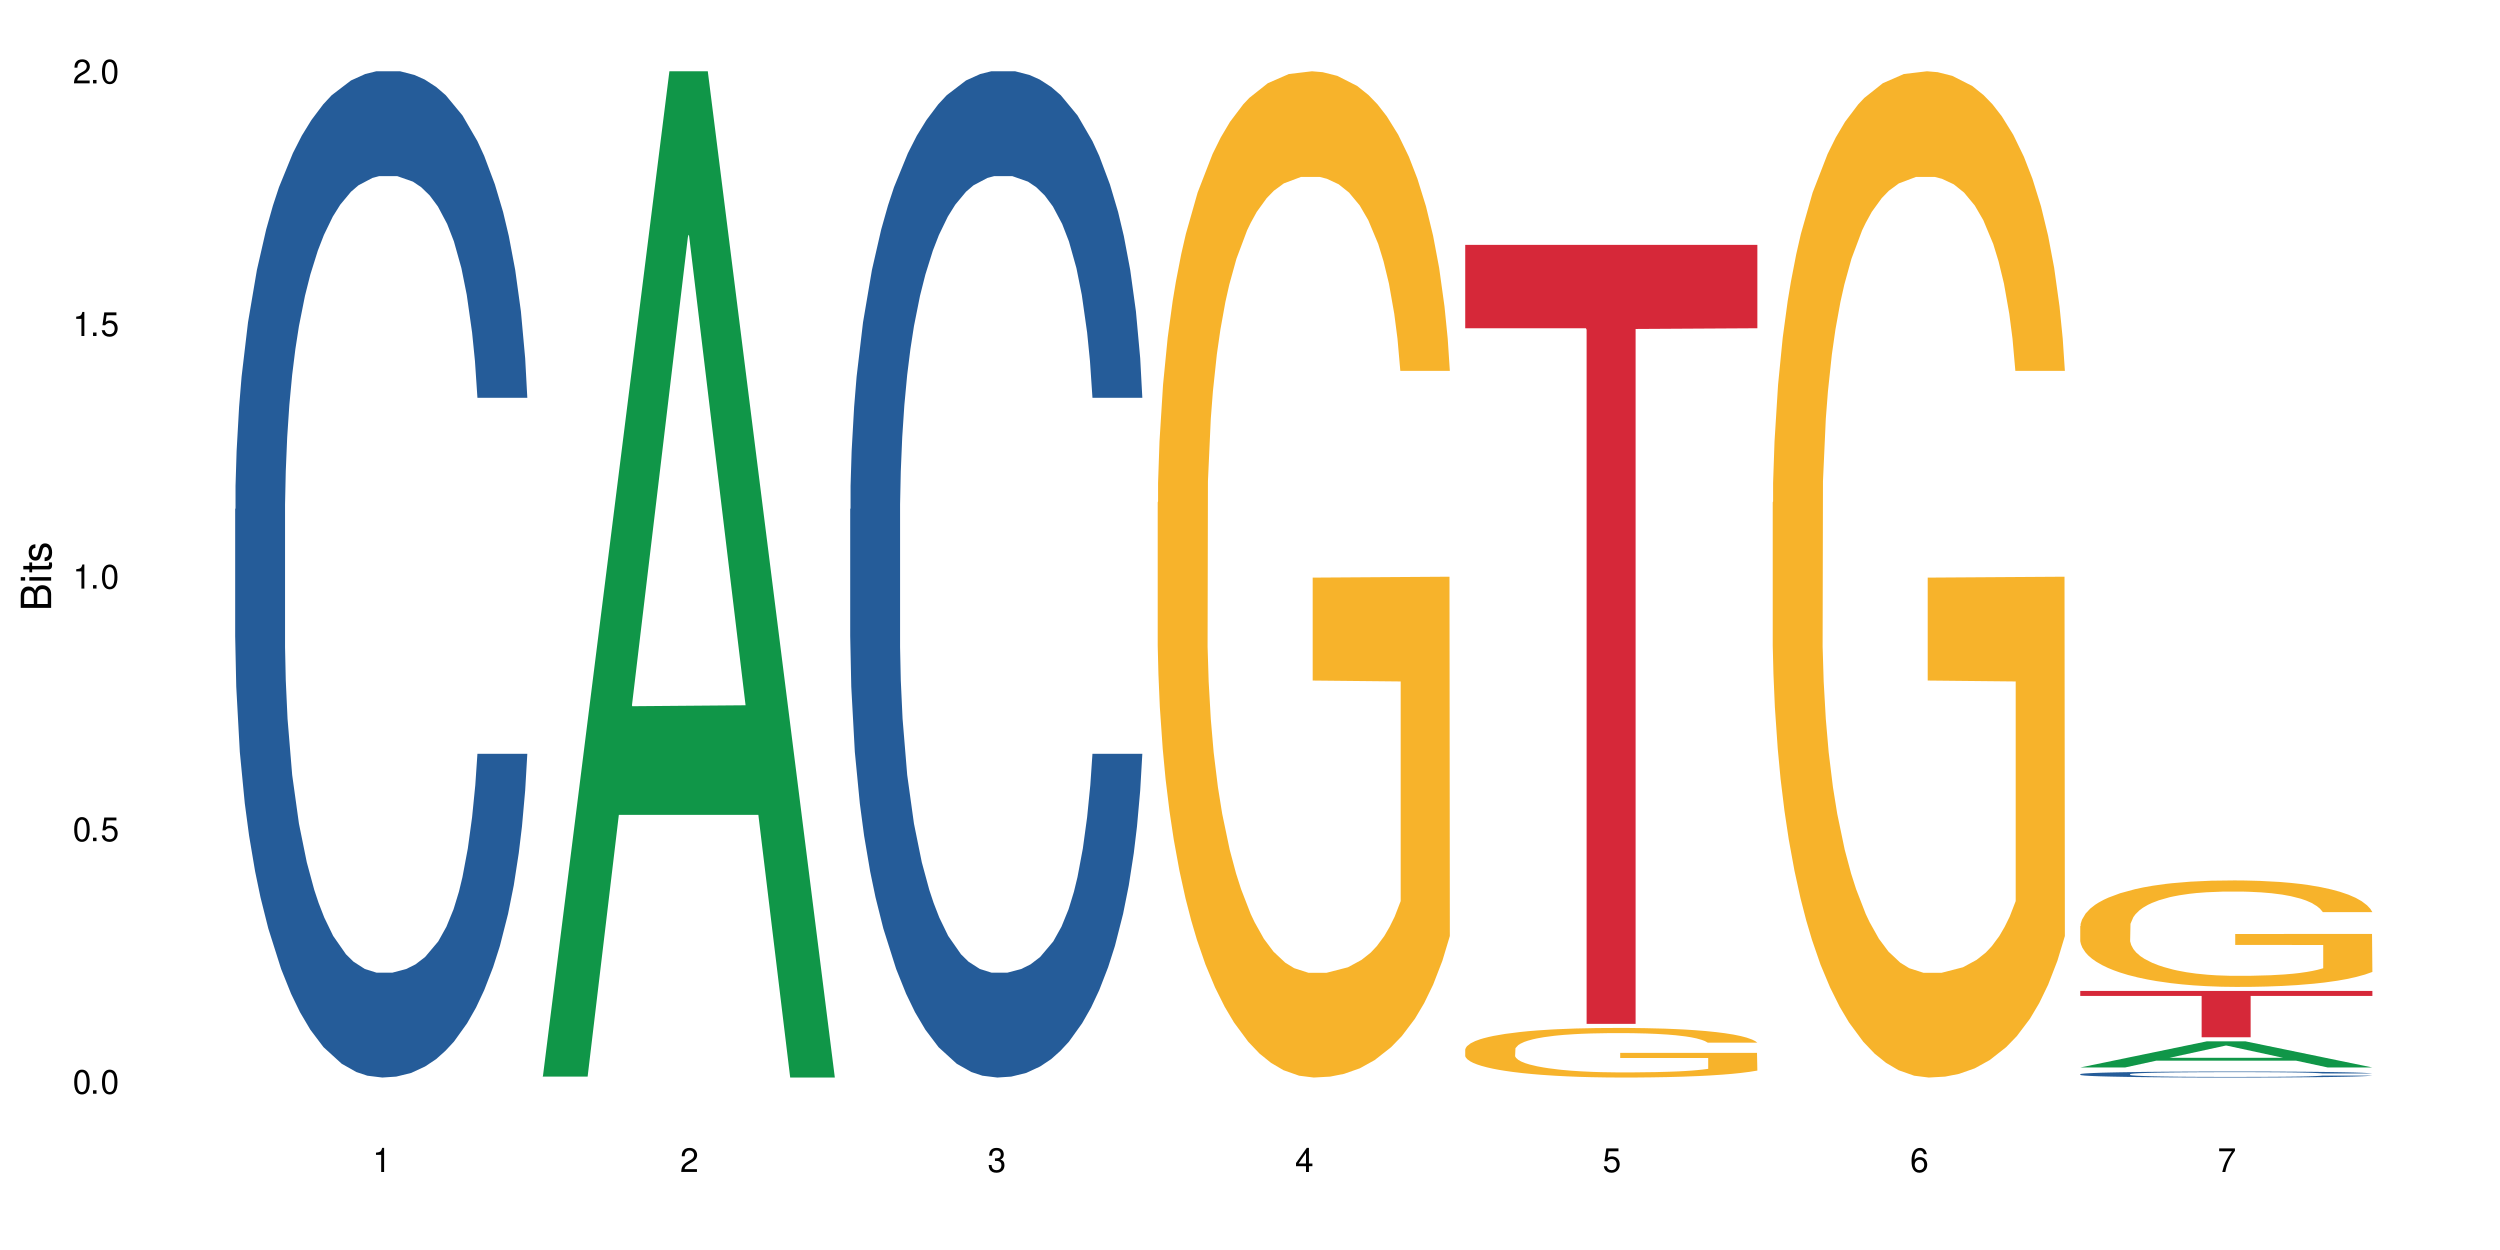 <?xml version="1.0" encoding="UTF-8"?>
<svg xmlns="http://www.w3.org/2000/svg" xmlns:xlink="http://www.w3.org/1999/xlink" width="720" height="360" viewBox="0 0 720 360">
<defs>
<g>
<g id="glyph-0-0">
</g>
<g id="glyph-0-1">
<path d="M 2.641 -6.938 C 2 -6.938 1.422 -6.656 1.078 -6.172 C 0.641 -5.562 0.406 -4.641 0.406 -3.359 C 0.406 -1.016 1.188 0.219 2.641 0.219 C 4.078 0.219 4.859 -1.016 4.859 -3.297 C 4.859 -4.641 4.656 -5.547 4.203 -6.172 C 3.844 -6.656 3.281 -6.938 2.641 -6.938 Z M 2.641 -6.188 C 3.547 -6.188 4 -5.25 4 -3.375 C 4 -1.406 3.562 -0.484 2.625 -0.484 C 1.734 -0.484 1.281 -1.438 1.281 -3.344 C 1.281 -5.25 1.734 -6.188 2.641 -6.188 Z M 2.641 -6.188 "/>
</g>
<g id="glyph-0-2">
<path d="M 1.828 -1 L 0.828 -1 L 0.828 0 L 1.828 0 Z M 1.828 -1 "/>
</g>
<g id="glyph-0-3">
<path d="M 4.562 -6.797 L 1.062 -6.797 L 0.547 -3.094 L 1.328 -3.094 C 1.719 -3.562 2.047 -3.734 2.578 -3.734 C 3.484 -3.734 4.062 -3.109 4.062 -2.094 C 4.062 -1.125 3.484 -0.531 2.578 -0.531 C 1.828 -0.531 1.375 -0.906 1.188 -1.672 L 0.328 -1.672 C 0.453 -1.109 0.547 -0.844 0.75 -0.594 C 1.125 -0.078 1.828 0.219 2.594 0.219 C 3.969 0.219 4.922 -0.781 4.922 -2.219 C 4.922 -3.562 4.031 -4.484 2.719 -4.484 C 2.25 -4.484 1.859 -4.359 1.469 -4.062 L 1.734 -5.969 L 4.562 -5.969 Z M 4.562 -6.797 "/>
</g>
<g id="glyph-0-4">
<path d="M 2.484 -4.938 L 2.484 0 L 3.328 0 L 3.328 -6.938 L 2.766 -6.938 C 2.469 -5.875 2.281 -5.734 0.984 -5.562 L 0.984 -4.938 Z M 2.484 -4.938 "/>
</g>
<g id="glyph-0-5">
<path d="M 4.859 -0.828 L 1.281 -0.828 C 1.359 -1.406 1.672 -1.781 2.5 -2.281 L 3.469 -2.828 C 4.406 -3.344 4.906 -4.062 4.906 -4.906 C 4.906 -5.484 4.672 -6.031 4.266 -6.406 C 3.859 -6.766 3.375 -6.938 2.719 -6.938 C 1.859 -6.938 1.219 -6.625 0.844 -6.031 C 0.609 -5.672 0.5 -5.234 0.484 -4.531 L 1.328 -4.531 C 1.359 -5.016 1.406 -5.281 1.531 -5.516 C 1.75 -5.938 2.188 -6.203 2.703 -6.203 C 3.469 -6.203 4.031 -5.641 4.031 -4.891 C 4.031 -4.344 3.719 -3.859 3.125 -3.516 L 2.234 -3 C 0.812 -2.172 0.406 -1.531 0.328 -0.016 L 4.859 -0.016 Z M 4.859 -0.828 "/>
</g>
<g id="glyph-0-6">
<path d="M 2.125 -3.188 L 2.578 -3.188 C 3.5 -3.188 3.984 -2.766 3.984 -1.922 C 3.984 -1.062 3.469 -0.531 2.594 -0.531 C 1.656 -0.531 1.203 -1 1.156 -2.016 L 0.312 -2.016 C 0.344 -1.453 0.438 -1.094 0.609 -0.781 C 0.953 -0.109 1.625 0.219 2.547 0.219 C 3.953 0.219 4.859 -0.625 4.859 -1.938 C 4.859 -2.828 4.516 -3.297 3.703 -3.594 C 4.344 -3.844 4.656 -4.328 4.656 -5.031 C 4.656 -6.219 3.875 -6.938 2.578 -6.938 C 1.203 -6.938 0.484 -6.172 0.453 -4.703 L 1.297 -4.703 C 1.312 -5.125 1.344 -5.359 1.453 -5.578 C 1.641 -5.969 2.062 -6.203 2.594 -6.203 C 3.344 -6.203 3.797 -5.75 3.797 -5 C 3.797 -4.516 3.609 -4.219 3.25 -4.047 C 3.016 -3.953 2.703 -3.922 2.125 -3.906 Z M 2.125 -3.188 "/>
</g>
<g id="glyph-0-7">
<path d="M 3.141 -1.672 L 3.141 0 L 3.984 0 L 3.984 -1.672 L 4.984 -1.672 L 4.984 -2.438 L 3.984 -2.438 L 3.984 -6.938 L 3.359 -6.938 L 0.266 -2.578 L 0.266 -1.672 Z M 3.141 -2.438 L 1 -2.438 L 3.141 -5.5 Z M 3.141 -2.438 "/>
</g>
<g id="glyph-0-8">
<path d="M 4.781 -5.125 C 4.609 -6.266 3.891 -6.938 2.844 -6.938 C 2.094 -6.938 1.422 -6.578 1.031 -5.953 C 0.594 -5.266 0.406 -4.422 0.406 -3.172 C 0.406 -2 0.578 -1.25 0.984 -0.641 C 1.359 -0.078 1.953 0.219 2.703 0.219 C 3.984 0.219 4.922 -0.75 4.922 -2.094 C 4.922 -3.375 4.062 -4.281 2.844 -4.281 C 2.172 -4.281 1.641 -4.031 1.281 -3.516 C 1.281 -5.234 1.828 -6.188 2.797 -6.188 C 3.391 -6.188 3.797 -5.797 3.938 -5.125 Z M 2.734 -3.531 C 3.547 -3.531 4.062 -2.953 4.062 -2.031 C 4.062 -1.156 3.484 -0.531 2.703 -0.531 C 1.922 -0.531 1.328 -1.188 1.328 -2.078 C 1.328 -2.938 1.906 -3.531 2.734 -3.531 Z M 2.734 -3.531 "/>
</g>
<g id="glyph-0-9">
<path d="M 4.984 -6.797 L 0.438 -6.797 L 0.438 -5.969 L 4.109 -5.969 C 2.5 -3.656 1.828 -2.234 1.328 0 L 2.219 0 C 2.594 -2.172 3.453 -4.047 4.984 -6.094 Z M 4.984 -6.797 "/>
</g>
<g id="glyph-1-0">
</g>
<g id="glyph-1-1">
<path d="M 0 -0.953 L 0 -4.891 C 0 -5.719 -0.234 -6.344 -0.734 -6.797 C -1.188 -7.234 -1.812 -7.469 -2.5 -7.469 C -3.547 -7.469 -4.188 -7 -4.625 -5.875 C -4.984 -6.688 -5.625 -7.094 -6.531 -7.094 C -7.172 -7.094 -7.734 -6.859 -8.141 -6.391 C -8.562 -5.922 -8.75 -5.344 -8.75 -4.5 L -8.75 -0.953 Z M -4.984 -2.062 L -7.766 -2.062 L -7.766 -4.219 C -7.766 -4.844 -7.688 -5.203 -7.453 -5.5 C -7.219 -5.812 -6.859 -5.969 -6.375 -5.969 C -5.891 -5.969 -5.531 -5.812 -5.297 -5.5 C -5.062 -5.203 -4.984 -4.844 -4.984 -4.219 Z M -0.984 -2.062 L -4 -2.062 L -4 -4.781 C -4 -5.766 -3.438 -6.359 -2.484 -6.359 C -1.547 -6.359 -0.984 -5.766 -0.984 -4.781 Z M -0.984 -2.062 "/>
</g>
<g id="glyph-1-2">
<path d="M -6.281 -1.797 L -6.281 -0.797 L 0 -0.797 L 0 -1.797 Z M -8.75 -1.797 L -8.75 -0.797 L -7.484 -0.797 L -7.484 -1.797 Z M -8.75 -1.797 "/>
</g>
<g id="glyph-1-3">
<path d="M -6.281 -3.047 L -6.281 -2.016 L -8.016 -2.016 L -8.016 -1.016 L -6.281 -1.016 L -6.281 -0.172 L -5.469 -0.172 L -5.469 -1.016 L -0.719 -1.016 C -0.078 -1.016 0.281 -1.453 0.281 -2.234 C 0.281 -2.5 0.25 -2.719 0.188 -3.047 L -0.641 -3.047 C -0.609 -2.906 -0.594 -2.766 -0.594 -2.562 C -0.594 -2.141 -0.719 -2.016 -1.156 -2.016 L -5.469 -2.016 L -5.469 -3.047 Z M -6.281 -3.047 "/>
</g>
<g id="glyph-1-4">
<path d="M -4.531 -5.25 C -5.766 -5.25 -6.469 -4.422 -6.469 -2.969 C -6.469 -1.516 -5.719 -0.562 -4.547 -0.562 C -3.562 -0.562 -3.094 -1.062 -2.734 -2.562 L -2.516 -3.484 C -2.344 -4.188 -2.094 -4.469 -1.641 -4.469 C -1.047 -4.469 -0.641 -3.875 -0.641 -3 C -0.641 -2.453 -0.797 -2 -1.062 -1.75 C -1.25 -1.594 -1.422 -1.531 -1.875 -1.469 L -1.875 -0.406 C -0.422 -0.453 0.281 -1.266 0.281 -2.922 C 0.281 -4.5 -0.5 -5.516 -1.719 -5.516 C -2.656 -5.516 -3.172 -4.984 -3.469 -3.734 L -3.703 -2.766 C -3.891 -1.953 -4.156 -1.609 -4.594 -1.609 C -5.188 -1.609 -5.547 -2.125 -5.547 -2.938 C -5.547 -3.75 -5.203 -4.172 -4.531 -4.203 Z M -4.531 -5.25 "/>
</g>
</g>
</defs>
<rect x="-72" y="-36" width="864" height="432" fill="rgb(100%, 100%, 100%)" fill-opacity="1"/>
<path fill-rule="nonzero" fill="rgb(14.51%, 36.078%, 60%)" fill-opacity="1" d="M 67.73 146.621 L 67.832 146.355 L 67.832 140 L 68.141 129.934 L 68.859 117.215 L 69.578 108.477 L 71.426 92.844 L 73.988 77.746 L 76.656 66.09 L 78.605 59.203 L 80.352 53.902 L 84.352 44.102 L 86.918 39.07 L 89.688 34.566 L 93.074 30.062 L 95.535 27.414 L 101.078 23.176 L 105.18 21.32 L 108.363 20.527 L 115.238 20.527 L 119.34 21.586 L 122.316 22.91 L 125.598 25.031 L 128.371 27.414 L 133.191 33.242 L 137.5 40.66 L 139.449 44.898 L 142.527 53.109 L 144.891 61.055 L 146.531 67.945 L 148.379 77.746 L 150.02 89.668 L 151.25 103.176 L 151.867 114.566 L 137.5 114.566 L 136.785 103.973 L 135.961 95.758 L 134.422 84.898 L 132.883 77.215 L 130.73 69.535 L 128.781 64.5 L 126.113 59.469 L 123.754 56.289 L 121.289 53.902 L 118.93 52.316 L 114.414 50.727 L 109.184 50.727 L 107.234 51.254 L 103.23 53.375 L 101.078 55.23 L 98 58.938 L 95.844 62.383 L 93.281 67.68 L 91.535 72.184 L 89.379 79.07 L 87.84 85.164 L 86.098 93.906 L 85.07 100.527 L 84.148 107.945 L 83.328 116.688 L 82.711 125.957 L 82.301 135.762 L 82.094 145.297 L 82.094 186.355 L 82.301 195.895 L 82.812 207.02 L 84.148 223.18 L 86.098 237.219 L 88.355 248.344 L 90.508 256.293 L 91.742 260 L 93.383 264.238 L 95.945 269.535 L 99.641 274.836 L 101.797 276.953 L 105.078 279.074 L 108.465 280.133 L 112.98 280.133 L 116.98 279.074 L 119.648 277.75 L 122.418 275.629 L 126.215 271.125 L 128.574 266.887 L 130.629 261.855 L 132.168 256.82 L 133.191 252.582 L 134.73 244.371 L 135.961 235.363 L 136.887 226.094 L 137.5 217.086 L 151.867 217.086 L 151.25 227.684 L 150.328 238.012 L 149.402 245.695 L 147.969 254.969 L 146.324 263.18 L 143.965 272.449 L 142.016 278.543 L 139.449 285.168 L 137.09 290.199 L 134.527 294.703 L 130.73 300 L 128.266 302.648 L 125.598 305.035 L 122.418 307.152 L 118.418 309.008 L 114.109 310.066 L 110.105 310.332 L 105.797 309.801 L 102.617 308.742 L 98.41 306.359 L 93.176 301.59 L 89.379 296.559 L 86.406 291.523 L 83.84 286.227 L 80.969 279.074 L 77.273 267.418 L 75.016 258.41 L 73.477 250.992 L 71.734 240.664 L 70.5 231.391 L 69.066 216.555 L 68.039 197.746 L 67.73 183.18 Z M 67.73 146.621 "/>
<path fill-rule="nonzero" fill="rgb(6.275%, 58.824%, 28.235%)" fill-opacity="1" d="M 156.293 310.059 L 156.383 309.789 L 192.789 20.527 L 203.844 20.527 L 240.43 310.332 L 227.574 310.332 L 218.406 234.684 L 178.227 234.684 L 169.238 310.059 L 156.293 310.059 L 182.094 203.391 L 214.723 203.117 L 198.453 67.875 L 198.273 67.602 L 198.094 68.418 L 182.004 203.117 L 182.094 203.391 Z M 156.293 310.059 "/>
<path fill-rule="nonzero" fill="rgb(14.51%, 36.078%, 60%)" fill-opacity="1" d="M 244.859 146.621 L 244.961 146.355 L 244.961 140 L 245.27 129.934 L 245.988 117.215 L 246.703 108.477 L 248.551 92.844 L 251.117 77.746 L 253.785 66.09 L 255.734 59.203 L 257.477 53.902 L 261.48 44.102 L 264.043 39.07 L 266.816 34.566 L 270.199 30.062 L 272.664 27.414 L 278.203 23.176 L 282.309 21.32 L 285.488 20.527 L 292.363 20.527 L 296.469 21.586 L 299.441 22.91 L 302.727 25.031 L 305.496 27.414 L 310.32 33.242 L 314.629 40.66 L 316.578 44.898 L 319.656 53.109 L 322.016 61.055 L 323.656 67.945 L 325.504 77.746 L 327.145 89.668 L 328.379 103.176 L 328.992 114.566 L 314.629 114.566 L 313.91 103.973 L 313.09 95.758 L 311.551 84.898 L 310.012 77.215 L 307.855 69.535 L 305.906 64.5 L 303.238 59.469 L 300.879 56.289 L 298.418 53.902 L 296.059 52.316 L 291.543 50.727 L 286.309 50.727 L 284.359 51.254 L 280.359 53.375 L 278.203 55.23 L 275.125 58.938 L 272.973 62.383 L 270.406 67.68 L 268.66 72.184 L 266.508 79.07 L 264.969 85.164 L 263.223 93.906 L 262.199 100.527 L 261.273 107.945 L 260.453 116.688 L 259.84 125.957 L 259.426 135.762 L 259.223 145.297 L 259.223 186.355 L 259.426 195.895 L 259.941 207.02 L 261.273 223.18 L 263.223 237.219 L 265.48 248.344 L 267.637 256.293 L 268.867 260 L 270.508 264.238 L 273.074 269.535 L 276.77 274.836 L 278.922 276.953 L 282.207 279.074 L 285.59 280.133 L 290.105 280.133 L 294.109 279.074 L 296.773 277.75 L 299.547 275.629 L 303.344 271.125 L 305.703 266.887 L 307.754 261.855 L 309.293 256.82 L 310.32 252.582 L 311.859 244.371 L 313.09 235.363 L 314.012 226.094 L 314.629 217.086 L 328.992 217.086 L 328.379 227.684 L 327.453 238.012 L 326.531 245.695 L 325.094 254.969 L 323.453 263.18 L 321.094 272.449 L 319.145 278.543 L 316.578 285.168 L 314.219 290.199 L 311.652 294.703 L 307.855 300 L 305.395 302.648 L 302.727 305.035 L 299.547 307.152 L 295.543 309.008 L 291.234 310.066 L 287.234 310.332 L 282.926 309.801 L 279.742 308.742 L 275.535 306.359 L 270.305 301.59 L 266.508 296.559 L 263.531 291.523 L 260.965 286.227 L 258.094 279.074 L 254.398 267.418 L 252.145 258.41 L 250.605 250.992 L 248.859 240.664 L 247.629 231.391 L 246.191 216.555 L 245.164 197.746 L 244.859 183.18 Z M 244.859 146.621 "/>
<path fill-rule="nonzero" fill="rgb(96.863%, 70.196%, 16.863%)" fill-opacity="1" d="M 333.422 144.652 L 333.523 144.387 L 333.523 139.094 L 333.934 127.184 L 334.961 110.777 L 336.293 97.277 L 337.73 86.691 L 338.652 81.133 L 340.191 73.195 L 341.527 67.371 L 344.914 55.461 L 349.223 44.348 L 351.582 39.582 L 354.25 35.082 L 358.047 30.055 L 359.789 28.203 L 365.125 23.965 L 371.18 21.32 L 377.848 20.527 L 380.926 20.789 L 385.133 21.848 L 390.879 24.762 L 394.164 27.406 L 396.727 30.055 L 399.395 33.496 L 402.68 38.789 L 405.758 45.141 L 408.219 51.492 L 410.684 59.43 L 412.734 67.902 L 414.477 77.164 L 416.016 88.281 L 416.941 97.543 L 417.555 106.805 L 403.293 106.805 L 402.473 97.543 L 401.551 90.398 L 400.012 81.664 L 398.473 75.312 L 396.934 70.281 L 394.059 63.402 L 391.598 59.168 L 388.52 55.461 L 385.543 53.078 L 382.156 51.492 L 380.105 50.961 L 374.668 50.961 L 369.742 52.816 L 366.871 54.934 L 364.816 57.051 L 361.945 61.02 L 360.199 64.195 L 359.176 66.312 L 356.098 74.516 L 354.043 81.93 L 352.914 86.957 L 351.48 94.898 L 350.453 102.043 L 349.324 112.629 L 348.711 120.57 L 347.887 138.566 L 347.785 186.207 L 348.094 196.262 L 348.711 207.113 L 349.531 216.641 L 350.762 226.699 L 351.992 234.375 L 354.148 244.695 L 355.992 251.578 L 357.43 256.078 L 360.199 263.223 L 361.328 265.605 L 363.996 270.367 L 366.766 274.074 L 370.152 277.25 L 372.719 278.836 L 376.824 280.16 L 382.055 280.16 L 388.211 278.574 L 392.109 276.457 L 394.777 274.34 L 396.523 272.484 L 398.676 269.574 L 400.215 266.926 L 401.652 264.016 L 403.398 259.516 L 403.398 196.262 L 378.055 195.996 L 378.055 166.355 L 417.453 166.09 L 417.555 269.574 L 415.402 276.719 L 412.734 283.602 L 410.168 288.895 L 407.5 293.395 L 403.703 298.422 L 400.625 301.598 L 395.906 305.305 L 391.598 307.688 L 387.082 309.273 L 383.082 310.066 L 378.363 310.332 L 374.156 309.805 L 369.641 308.215 L 366.051 306.098 L 362.766 303.453 L 359.484 300.012 L 355.379 294.453 L 352.711 289.953 L 349.941 284.395 L 347.172 277.777 L 344.707 270.633 L 343.066 265.074 L 341.426 258.723 L 339.68 250.781 L 338.039 241.785 L 336.809 233.578 L 335.68 224.316 L 334.859 215.582 L 334.035 203.672 L 333.625 194.145 L 333.422 185.941 Z M 333.422 144.652 "/>
<path fill-rule="nonzero" fill="rgb(96.863%, 70.196%, 16.863%)" fill-opacity="1" d="M 421.984 302.164 L 422.086 302.148 L 422.086 301.891 L 422.496 301.301 L 423.523 300.492 L 424.859 299.828 L 426.293 299.305 L 427.219 299.031 L 428.758 298.641 L 430.09 298.352 L 433.477 297.766 L 437.785 297.219 L 440.145 296.98 L 442.812 296.762 L 446.609 296.512 L 448.355 296.422 L 453.688 296.211 L 459.742 296.082 L 466.41 296.043 L 469.488 296.055 L 473.695 296.109 L 479.441 296.25 L 482.727 296.383 L 485.293 296.512 L 487.957 296.684 L 491.242 296.941 L 494.32 297.258 L 496.781 297.57 L 499.246 297.961 L 501.297 298.379 L 503.043 298.836 L 504.582 299.383 L 505.504 299.84 L 506.121 300.297 L 491.859 300.297 L 491.035 299.84 L 490.113 299.488 L 488.574 299.059 L 487.035 298.742 L 485.496 298.496 L 482.625 298.156 L 480.16 297.949 L 477.082 297.766 L 474.105 297.648 L 470.723 297.57 L 468.668 297.543 L 463.23 297.543 L 458.305 297.637 L 455.434 297.738 L 453.383 297.844 L 450.508 298.039 L 448.766 298.195 L 447.738 298.301 L 444.66 298.703 L 442.609 299.07 L 441.48 299.316 L 440.043 299.711 L 439.016 300.062 L 437.887 300.586 L 437.273 300.977 L 436.453 301.863 L 436.348 304.211 L 436.656 304.707 L 437.273 305.242 L 438.094 305.711 L 439.324 306.207 L 440.555 306.586 L 442.711 307.098 L 444.559 307.434 L 445.992 307.656 L 448.766 308.008 L 449.895 308.129 L 452.562 308.363 L 455.332 308.543 L 458.715 308.703 L 461.281 308.781 L 465.387 308.844 L 470.617 308.844 L 476.773 308.766 L 480.676 308.66 L 483.34 308.559 L 485.086 308.465 L 487.242 308.324 L 488.781 308.191 L 490.215 308.047 L 491.961 307.828 L 491.961 304.707 L 466.617 304.695 L 466.617 303.234 L 506.016 303.219 L 506.121 308.324 L 503.965 308.676 L 501.297 309.016 L 498.73 309.277 L 496.066 309.496 L 492.27 309.746 L 489.191 309.902 L 484.469 310.086 L 480.16 310.203 L 475.645 310.281 L 471.645 310.32 L 466.926 310.332 L 462.719 310.305 L 458.203 310.227 L 454.613 310.125 L 451.328 309.992 L 448.047 309.824 L 443.941 309.551 L 441.273 309.328 L 438.504 309.055 L 435.734 308.727 L 433.27 308.375 L 431.629 308.102 L 429.988 307.789 L 428.242 307.395 L 426.602 306.953 L 425.371 306.547 L 424.242 306.09 L 423.422 305.66 L 422.602 305.074 L 422.191 304.605 L 421.984 304.199 Z M 421.984 302.164 "/>
<path fill-rule="nonzero" fill="rgb(83.922%, 15.686%, 22.353%)" fill-opacity="1" d="M 421.984 70.516 L 506.121 70.516 L 506.121 94.535 L 471.055 94.746 L 471.055 294.879 L 456.945 294.879 L 456.945 94.953 L 456.742 94.535 L 421.984 94.535 Z M 421.984 70.516 "/>
<path fill-rule="nonzero" fill="rgb(96.863%, 70.196%, 16.863%)" fill-opacity="1" d="M 510.547 144.652 L 510.652 144.387 L 510.652 139.094 L 511.062 127.184 L 512.086 110.777 L 513.422 97.277 L 514.855 86.691 L 515.781 81.133 L 517.32 73.195 L 518.652 67.371 L 522.039 55.461 L 526.348 44.348 L 528.707 39.582 L 531.375 35.082 L 535.172 30.055 L 536.918 28.203 L 542.254 23.965 L 548.305 21.32 L 554.977 20.527 L 558.055 20.789 L 562.262 21.848 L 568.008 24.762 L 571.289 27.406 L 573.855 30.055 L 576.523 33.496 L 579.805 38.789 L 582.883 45.141 L 585.348 51.492 L 587.809 59.43 L 589.859 67.902 L 591.605 77.164 L 593.145 88.281 L 594.066 97.543 L 594.684 106.805 L 580.422 106.805 L 579.602 97.543 L 578.676 90.398 L 577.137 81.664 L 575.598 75.312 L 574.059 70.281 L 571.188 63.402 L 568.723 59.168 L 565.645 55.461 L 562.672 53.078 L 559.285 51.492 L 557.234 50.961 L 551.793 50.961 L 546.871 52.816 L 543.996 54.934 L 541.945 57.051 L 539.07 61.02 L 537.328 64.195 L 536.301 66.312 L 533.223 74.516 L 531.172 81.93 L 530.043 86.957 L 528.605 94.898 L 527.582 102.043 L 526.453 112.629 L 525.836 120.57 L 525.016 138.566 L 524.914 186.207 L 525.219 196.262 L 525.836 207.113 L 526.656 216.641 L 527.887 226.699 L 529.121 234.375 L 531.273 244.695 L 533.121 251.578 L 534.559 256.078 L 537.328 263.223 L 538.457 265.605 L 541.125 270.367 L 543.895 274.074 L 547.281 277.25 L 549.844 278.836 L 553.949 280.16 L 559.184 280.16 L 565.34 278.574 L 569.238 276.457 L 571.906 274.34 L 573.648 272.484 L 575.805 269.574 L 577.344 266.926 L 578.781 264.016 L 580.523 259.516 L 580.523 196.262 L 555.18 195.996 L 555.18 166.355 L 594.582 166.09 L 594.684 269.574 L 592.527 276.719 L 589.859 283.602 L 587.297 288.895 L 584.629 293.395 L 580.832 298.422 L 577.754 301.598 L 573.035 305.305 L 568.723 307.688 L 564.211 309.273 L 560.207 310.066 L 555.488 310.332 L 551.281 309.805 L 546.766 308.215 L 543.176 306.098 L 539.895 303.453 L 536.609 300.012 L 532.504 294.453 L 529.836 289.953 L 527.066 284.395 L 524.297 277.777 L 521.836 270.633 L 520.191 265.074 L 518.551 258.723 L 516.809 250.781 L 515.164 241.785 L 513.934 233.578 L 512.805 224.316 L 511.984 215.582 L 511.164 203.672 L 510.754 194.145 L 510.547 185.941 Z M 510.547 144.652 "/>
<path fill-rule="nonzero" fill="rgb(6.275%, 58.824%, 28.235%)" fill-opacity="1" d="M 599.113 307.426 L 599.203 307.418 L 635.605 299.898 L 646.664 299.898 L 683.246 307.434 L 670.395 307.434 L 661.223 305.465 L 621.043 305.465 L 612.055 307.426 L 599.113 307.426 L 624.91 304.652 L 657.539 304.645 L 641.27 301.129 L 641.09 301.121 L 640.91 301.141 L 624.82 304.645 L 624.91 304.652 Z M 599.113 307.426 "/>
<path fill-rule="nonzero" fill="rgb(14.51%, 36.078%, 60%)" fill-opacity="1" d="M 599.113 309.352 L 599.215 309.352 L 599.215 309.312 L 599.523 309.25 L 600.238 309.176 L 600.957 309.125 L 602.805 309.031 L 605.371 308.938 L 608.039 308.871 L 609.988 308.828 L 611.73 308.797 L 615.734 308.738 L 618.297 308.707 L 621.07 308.68 L 624.453 308.652 L 626.918 308.637 L 632.457 308.613 L 636.562 308.602 L 639.742 308.598 L 646.617 308.598 L 650.723 308.602 L 653.695 308.609 L 656.98 308.625 L 659.75 308.637 L 664.574 308.672 L 668.883 308.719 L 670.832 308.742 L 673.91 308.793 L 676.27 308.84 L 677.91 308.879 L 679.758 308.938 L 681.398 309.012 L 682.633 309.09 L 683.246 309.16 L 668.883 309.16 L 668.164 309.098 L 667.344 309.047 L 665.805 308.98 L 664.266 308.938 L 662.109 308.891 L 660.16 308.859 L 657.492 308.828 L 655.133 308.812 L 652.672 308.797 L 650.312 308.785 L 645.797 308.777 L 640.562 308.777 L 638.613 308.781 L 634.613 308.793 L 632.457 308.805 L 629.379 308.828 L 627.227 308.848 L 624.66 308.879 L 622.914 308.906 L 620.762 308.945 L 619.223 308.984 L 617.477 309.035 L 616.453 309.074 L 615.527 309.121 L 614.707 309.172 L 614.09 309.227 L 613.68 309.285 L 613.477 309.344 L 613.477 309.59 L 613.68 309.648 L 614.195 309.715 L 615.527 309.809 L 617.477 309.895 L 619.734 309.961 L 621.891 310.008 L 623.121 310.031 L 624.762 310.055 L 627.328 310.09 L 631.02 310.121 L 633.176 310.133 L 636.461 310.145 L 639.844 310.152 L 644.359 310.152 L 648.359 310.145 L 651.027 310.137 L 653.801 310.125 L 657.594 310.098 L 659.957 310.07 L 662.008 310.043 L 663.547 310.012 L 664.574 309.988 L 666.113 309.938 L 667.344 309.883 L 668.266 309.828 L 668.883 309.773 L 683.246 309.773 L 682.633 309.836 L 681.707 309.898 L 680.785 309.945 L 679.348 310 L 677.707 310.051 L 675.348 310.105 L 673.398 310.141 L 670.832 310.184 L 668.473 310.211 L 665.906 310.238 L 662.109 310.27 L 659.648 310.285 L 656.98 310.301 L 653.801 310.312 L 649.797 310.324 L 645.488 310.332 L 641.488 310.332 L 637.176 310.328 L 633.996 310.324 L 629.789 310.309 L 624.559 310.281 L 620.762 310.25 L 617.785 310.219 L 615.219 310.188 L 612.348 310.145 L 608.652 310.074 L 606.395 310.02 L 604.855 309.977 L 603.113 309.914 L 601.883 309.859 L 600.445 309.77 L 599.418 309.656 L 599.113 309.57 Z M 599.113 309.352 "/>
<path fill-rule="nonzero" fill="rgb(96.863%, 70.196%, 16.863%)" fill-opacity="1" d="M 599.113 266.695 L 599.215 266.668 L 599.215 266.109 L 599.625 264.848 L 600.652 263.109 L 601.984 261.684 L 603.422 260.562 L 604.344 259.973 L 605.883 259.133 L 607.219 258.516 L 610.602 257.254 L 614.914 256.078 L 617.273 255.574 L 619.941 255.098 L 623.738 254.566 L 625.48 254.371 L 630.816 253.922 L 636.871 253.641 L 643.539 253.559 L 646.617 253.586 L 650.824 253.699 L 656.57 254.004 L 659.852 254.285 L 662.418 254.566 L 665.086 254.93 L 668.367 255.492 L 671.445 256.164 L 673.91 256.836 L 676.371 257.676 L 678.426 258.57 L 680.168 259.551 L 681.707 260.73 L 682.633 261.711 L 683.246 262.691 L 668.984 262.691 L 668.164 261.711 L 667.242 260.953 L 665.703 260.027 L 664.164 259.355 L 662.625 258.824 L 659.75 258.098 L 657.289 257.648 L 654.211 257.254 L 651.234 257.004 L 647.848 256.836 L 645.797 256.777 L 640.359 256.777 L 635.434 256.977 L 632.559 257.199 L 630.508 257.422 L 627.637 257.844 L 625.891 258.18 L 624.863 258.402 L 621.785 259.273 L 619.734 260.059 L 618.605 260.59 L 617.168 261.43 L 616.145 262.188 L 615.016 263.305 L 614.398 264.148 L 613.578 266.051 L 613.477 271.094 L 613.785 272.16 L 614.398 273.309 L 615.219 274.316 L 616.453 275.383 L 617.684 276.195 L 619.836 277.285 L 621.684 278.016 L 623.121 278.492 L 625.891 279.246 L 627.02 279.5 L 629.688 280.004 L 632.457 280.395 L 635.844 280.73 L 638.41 280.898 L 642.512 281.039 L 647.746 281.039 L 653.902 280.871 L 657.801 280.648 L 660.469 280.422 L 662.211 280.227 L 664.367 279.918 L 665.906 279.641 L 667.344 279.332 L 669.086 278.855 L 669.086 272.16 L 643.742 272.133 L 643.742 268.992 L 683.145 268.965 L 683.246 279.918 L 681.094 280.676 L 678.426 281.402 L 675.859 281.965 L 673.191 282.441 L 669.395 282.973 L 666.316 283.309 L 661.598 283.703 L 657.289 283.953 L 652.773 284.121 L 648.773 284.207 L 644.051 284.234 L 639.844 284.18 L 635.332 284.008 L 631.738 283.785 L 628.457 283.504 L 625.172 283.141 L 621.07 282.555 L 618.402 282.078 L 615.629 281.488 L 612.859 280.789 L 610.398 280.031 L 608.758 279.441 L 607.113 278.77 L 605.371 277.93 L 603.73 276.977 L 602.496 276.109 L 601.367 275.129 L 600.547 274.203 L 599.727 272.945 L 599.316 271.934 L 599.113 271.066 Z M 599.113 266.695 "/>
<path fill-rule="nonzero" fill="rgb(83.922%, 15.686%, 22.353%)" fill-opacity="1" d="M 599.113 285.398 L 683.246 285.398 L 683.246 286.824 L 648.184 286.836 L 648.184 298.734 L 634.074 298.734 L 634.074 286.852 L 633.871 286.824 L 599.113 286.824 Z M 599.113 285.398 "/>
<g fill="rgb(0%, 0%, 0%)" fill-opacity="1">
<use xlink:href="#glyph-0-1" x="20.965" y="314.993"/>
<use xlink:href="#glyph-0-2" x="25.965" y="314.993"/>
<use xlink:href="#glyph-0-1" x="28.965" y="314.993"/>
</g>
<g fill="rgb(0%, 0%, 0%)" fill-opacity="1">
<use xlink:href="#glyph-0-1" x="20.965" y="242.251"/>
<use xlink:href="#glyph-0-2" x="25.965" y="242.251"/>
<use xlink:href="#glyph-0-3" x="28.965" y="242.251"/>
</g>
<g fill="rgb(0%, 0%, 0%)" fill-opacity="1">
<use xlink:href="#glyph-0-4" x="20.965" y="169.509"/>
<use xlink:href="#glyph-0-2" x="25.965" y="169.509"/>
<use xlink:href="#glyph-0-1" x="28.965" y="169.509"/>
</g>
<g fill="rgb(0%, 0%, 0%)" fill-opacity="1">
<use xlink:href="#glyph-0-4" x="20.965" y="96.767"/>
<use xlink:href="#glyph-0-2" x="25.965" y="96.767"/>
<use xlink:href="#glyph-0-3" x="28.965" y="96.767"/>
</g>
<g fill="rgb(0%, 0%, 0%)" fill-opacity="1">
<use xlink:href="#glyph-0-5" x="20.965" y="24.024"/>
<use xlink:href="#glyph-0-2" x="25.965" y="24.024"/>
<use xlink:href="#glyph-0-1" x="28.965" y="24.024"/>
</g>
<g fill="rgb(0%, 0%, 0%)" fill-opacity="1">
<use xlink:href="#glyph-0-4" x="107.297" y="337.532"/>
</g>
<g fill="rgb(0%, 0%, 0%)" fill-opacity="1">
<use xlink:href="#glyph-0-5" x="195.863" y="337.532"/>
</g>
<g fill="rgb(0%, 0%, 0%)" fill-opacity="1">
<use xlink:href="#glyph-0-6" x="284.426" y="337.532"/>
</g>
<g fill="rgb(0%, 0%, 0%)" fill-opacity="1">
<use xlink:href="#glyph-0-7" x="372.988" y="337.532"/>
</g>
<g fill="rgb(0%, 0%, 0%)" fill-opacity="1">
<use xlink:href="#glyph-0-3" x="461.551" y="337.532"/>
</g>
<g fill="rgb(0%, 0%, 0%)" fill-opacity="1">
<use xlink:href="#glyph-0-8" x="550.117" y="337.532"/>
</g>
<g fill="rgb(0%, 0%, 0%)" fill-opacity="1">
<use xlink:href="#glyph-0-9" x="638.68" y="337.532"/>
</g>
<g fill="rgb(0%, 0%, 0%)" fill-opacity="1">
<use xlink:href="#glyph-1-1" x="14.725" y="176.012"/>
<use xlink:href="#glyph-1-2" x="14.725" y="168.012"/>
<use xlink:href="#glyph-1-3" x="14.725" y="165.012"/>
<use xlink:href="#glyph-1-4" x="14.725" y="162.012"/>
</g>
</svg>
